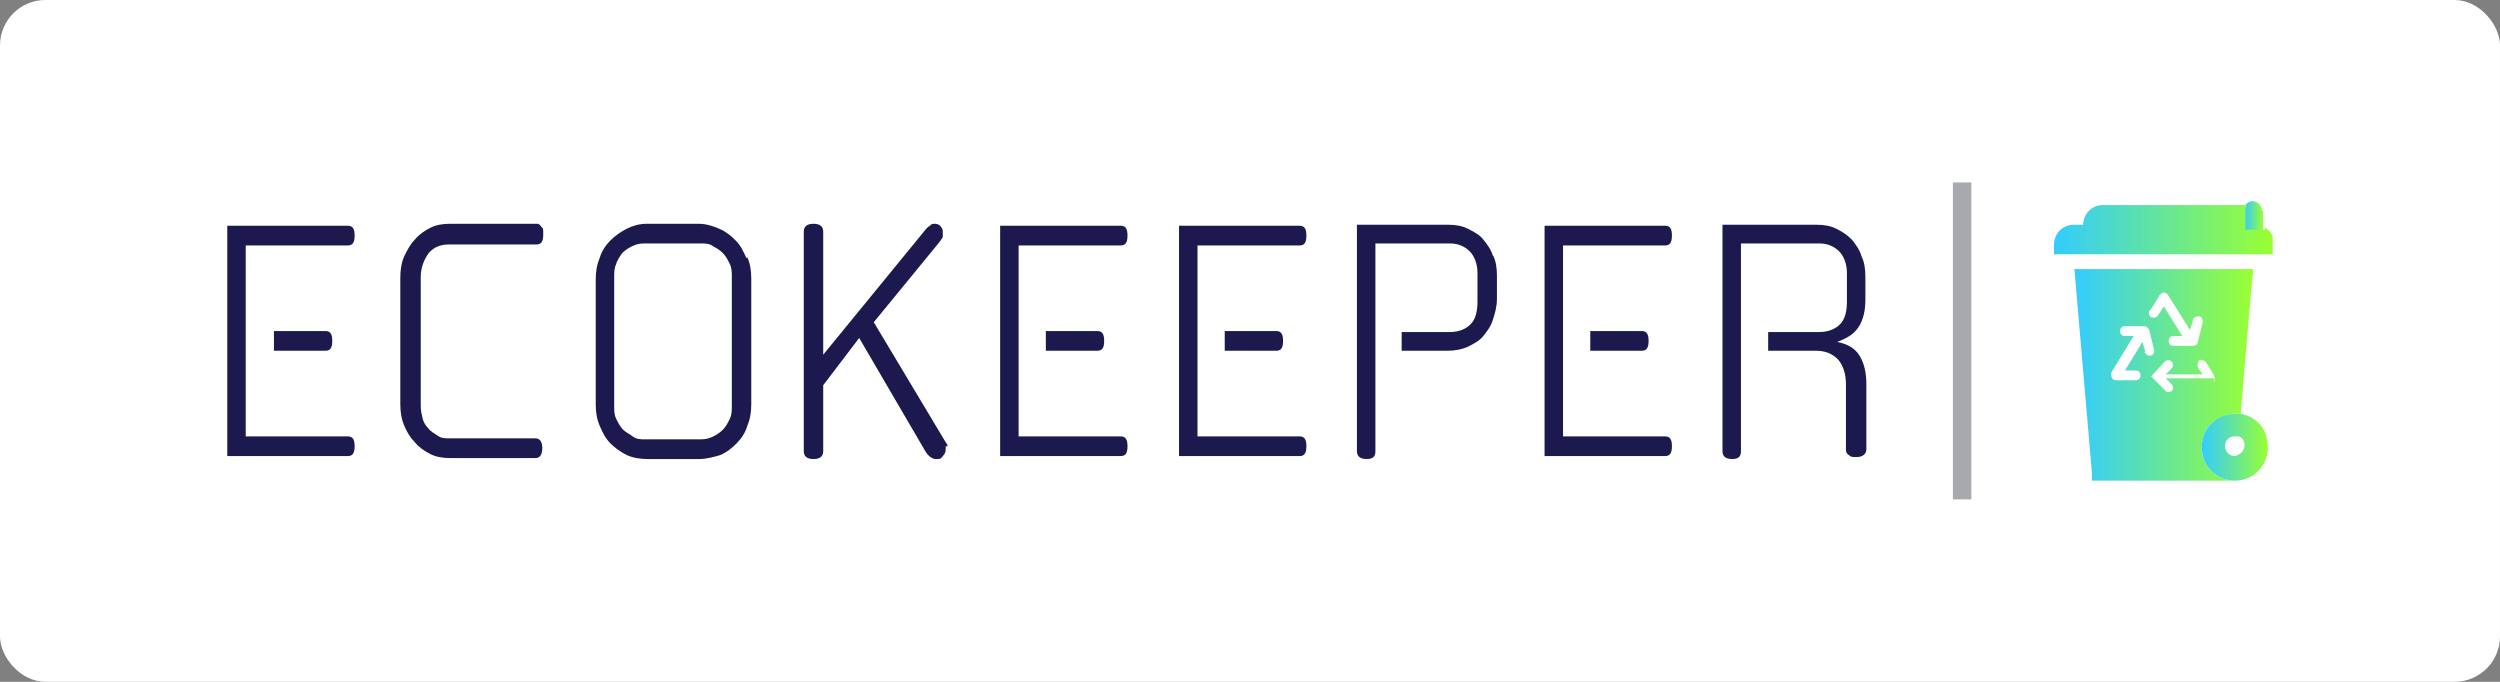 <?xml version="1.0" encoding="UTF-8"?> <svg xmlns="http://www.w3.org/2000/svg" width="220" height="60" viewBox="0 0 220 60" fill="none"><rect x="0" y="0" width="220" height="60" fill="#808080" stroke="none"/><rect width="220" height="60" rx="4" fill="white"></rect><g clip-path="url(#clip0_6140_9135)"><path d="M30.608 38.402H21.625V31.299V28.787V21.598H30.608C31.036 21.598 31.207 21.338 31.207 20.731C31.207 20.125 31.036 19.865 30.608 19.865H20V40.134H30.608C31.036 40.134 31.207 39.874 31.207 39.268C31.207 38.661 31.036 38.402 30.608 38.402ZM28.555 29.133H24.107V30.866H28.641C29.068 30.866 29.239 30.606 29.239 30C29.239 29.393 29.068 29.133 28.641 29.133H28.555Z" fill="#1B194E"></path><path d="M47.206 38.576H39.506C39.164 38.576 38.822 38.576 38.48 38.316C38.223 38.143 37.881 37.97 37.709 37.71C37.453 37.45 37.282 37.19 37.196 36.844C37.111 36.497 37.025 36.151 37.025 35.718V24.371C37.025 23.591 37.282 22.898 37.709 22.292C38.137 21.772 38.736 21.512 39.506 21.512H47.206C47.633 21.512 47.805 21.253 47.805 20.646C47.805 20.04 47.805 20.127 47.633 19.953C47.548 19.78 47.377 19.693 47.291 19.693H39.592C38.993 19.693 38.394 19.78 37.881 20.04C37.367 20.3 36.854 20.646 36.512 21.079C36.084 21.512 35.827 22.032 35.571 22.552C35.314 23.158 35.228 23.764 35.228 24.457V35.545C35.228 36.237 35.314 36.844 35.571 37.45C35.827 38.056 36.084 38.49 36.512 38.923C36.854 39.356 37.367 39.702 37.881 39.962C38.394 40.222 38.993 40.309 39.592 40.309H47.12C47.548 40.309 47.719 39.962 47.719 39.442C47.719 38.923 47.548 38.576 47.12 38.576H47.206Z" fill="#1B194E"></path><path d="M65.684 22.725C65.428 22.119 65.171 21.599 64.743 21.166C64.316 20.733 63.888 20.386 63.289 20.127C62.69 19.867 62.091 19.693 61.492 19.693H56.873C56.274 19.693 55.675 19.867 55.161 20.127C54.648 20.386 54.135 20.733 53.707 21.166C53.279 21.599 52.937 22.119 52.766 22.725C52.509 23.331 52.424 23.938 52.424 24.631V35.545C52.424 36.237 52.509 36.844 52.766 37.45C53.023 38.056 53.279 38.576 53.707 39.009C54.135 39.442 54.648 39.789 55.161 40.049C55.76 40.309 56.359 40.395 57.044 40.395H61.492C62.177 40.395 62.776 40.222 63.374 40.049C63.973 39.789 64.401 39.442 64.829 39.009C65.257 38.576 65.599 38.056 65.77 37.45C66.026 36.844 66.112 36.237 66.112 35.545V24.544C66.112 23.851 66.026 23.245 65.77 22.638L65.684 22.725ZM64.401 35.718C64.401 36.064 64.401 36.497 64.23 36.844C64.059 37.19 63.888 37.537 63.631 37.797C63.374 38.056 63.118 38.23 62.776 38.403C62.433 38.576 62.091 38.663 61.663 38.663H56.787C56.359 38.663 56.017 38.663 55.675 38.403C55.333 38.143 55.076 38.056 54.819 37.797C54.563 37.537 54.392 37.19 54.22 36.844C54.049 36.497 54.049 36.151 54.049 35.718V24.371C54.049 24.024 54.049 23.591 54.22 23.245C54.306 22.898 54.563 22.552 54.734 22.292C54.99 22.032 55.247 21.859 55.589 21.686C55.931 21.512 56.274 21.426 56.616 21.426H61.749C62.091 21.426 62.433 21.426 62.776 21.686C63.118 21.859 63.374 22.032 63.631 22.292C63.888 22.552 64.059 22.898 64.23 23.245C64.401 23.591 64.401 24.024 64.401 24.371V35.631V35.718Z" fill="#1B194E"></path><path d="M83.394 39.269C83.394 39.183 83.308 39.009 83.223 38.923L76.892 28.355L82.71 21.253C82.881 20.993 82.966 20.906 82.966 20.819C82.966 20.819 82.966 20.646 82.966 20.473C82.966 20.3 82.966 20.127 82.795 19.953C82.71 19.78 82.453 19.693 82.282 19.693C82.111 19.693 81.94 19.693 81.854 19.867C81.769 19.867 81.597 20.04 81.512 20.127L72.443 31.214V20.386C72.443 19.953 72.187 19.693 71.588 19.693C70.989 19.693 70.732 19.953 70.732 20.386V39.702C70.732 40.135 70.989 40.395 71.588 40.395C72.187 40.395 72.443 40.135 72.443 39.702V33.899L75.609 29.741L81.426 39.702C81.683 40.135 82.025 40.395 82.367 40.395C82.71 40.395 82.795 40.395 82.966 40.135C83.137 39.962 83.223 39.789 83.223 39.529C83.223 39.269 83.223 39.356 83.223 39.269H83.394Z" fill="#1B194E"></path><path d="M98.621 38.402H89.638V31.299V28.787V21.598H98.621C99.049 21.598 99.22 21.338 99.22 20.731C99.22 20.125 99.049 19.865 98.621 19.865H88.013V40.134H98.621C99.049 40.134 99.22 39.874 99.22 39.268C99.22 38.661 99.049 38.402 98.621 38.402ZM96.568 29.133H92.034V30.866H96.568C96.996 30.866 97.167 30.606 97.167 30C97.167 29.393 96.996 29.133 96.568 29.133Z" fill="#1B194E"></path><path d="M112.31 29.133H107.776V30.866H112.31C112.738 30.866 112.909 30.606 112.909 30C112.909 29.393 112.738 29.133 112.31 29.133ZM114.363 38.402H105.38V21.598H114.363C114.791 21.598 114.962 21.338 114.962 20.731C114.962 20.125 114.791 19.865 114.363 19.865H103.755V40.134H114.363C114.791 40.134 114.962 39.874 114.962 39.268C114.962 38.661 114.791 38.402 114.363 38.402Z" fill="#1B194E"></path><path d="M131.387 22.551C131.216 21.945 130.874 21.512 130.532 21.079C130.19 20.645 129.676 20.386 129.163 20.126C128.65 19.866 128.051 19.779 127.452 19.779H119.41V39.702C119.41 40.135 119.667 40.395 120.266 40.395C120.865 40.395 121.036 40.135 121.036 39.702V21.425H127.623C128.307 21.425 128.906 21.685 129.334 22.118C129.762 22.551 130.019 23.244 130.019 24.024V26.536C130.019 27.402 129.847 28.095 129.42 28.528C128.992 28.961 128.393 29.221 127.538 29.221H123.346V30.866H127.366C127.965 30.866 128.564 30.78 129.163 30.52C129.676 30.26 130.19 30 130.532 29.567C130.874 29.134 131.216 28.701 131.387 28.095C131.558 27.575 131.73 26.969 131.73 26.276V24.284C131.73 23.59 131.644 22.984 131.387 22.465V22.551Z" fill="#1B194E"></path><path d="M144.477 29.133H139.943V30.866H144.477C144.905 30.866 145.076 30.606 145.076 30C145.076 29.393 144.905 29.133 144.477 29.133ZM146.53 38.402H137.547V21.598H146.53C146.958 21.598 147.129 21.338 147.129 20.731C147.129 20.125 146.958 19.865 146.53 19.865H135.922V40.134H146.53C146.958 40.134 147.129 39.874 147.129 39.268C147.129 38.661 146.958 38.402 146.53 38.402Z" fill="#1B194E"></path><path d="M163.555 28.788C163.983 28.095 164.154 27.315 164.154 26.362V24.37C164.154 23.677 164.069 23.071 163.812 22.551C163.641 21.945 163.299 21.512 162.956 21.079C162.529 20.645 162.101 20.386 161.588 20.126C161.074 19.866 160.475 19.779 159.877 19.779H151.578V39.702C151.578 40.135 151.835 40.395 152.434 40.395C153.032 40.395 153.204 40.135 153.204 39.702V21.425H160.133C160.818 21.425 161.417 21.685 161.844 22.118C162.272 22.551 162.529 23.244 162.529 24.024V26.536C162.529 27.402 162.358 28.095 161.93 28.528C161.502 28.961 160.903 29.221 160.048 29.221H155.599V30.866H159.791C160.647 30.866 161.245 31.126 161.759 31.646C162.186 32.166 162.443 32.859 162.443 33.812V39.528C162.443 39.702 162.443 39.875 162.7 40.048C162.871 40.221 163.042 40.221 163.384 40.221C163.898 40.221 164.24 39.961 164.24 39.528V33.812C164.24 32.859 164.069 31.992 163.641 31.3C163.213 30.607 162.529 30.26 161.673 30.087C162.614 29.74 163.299 29.307 163.641 28.614L163.555 28.788Z" fill="#1B194E"></path><path d="M173.479 16.055H171.854V43.946H173.479V16.055Z" fill="#A7A9AC"></path><path d="M199.145 18.567V20.3H197.434V18.567C197.434 18.394 197.434 18.308 197.519 18.134C197.69 17.874 197.947 17.701 198.204 17.701C198.631 17.701 199.059 18.048 199.059 18.567H199.145Z" fill="url(#paint0_linear_6140_9135)"></path><path d="M200 21.512V22.378H180.751V21.512C180.751 20.559 181.521 19.779 182.462 19.779H183.318C183.318 18.826 184.087 18.047 185.029 18.047H197.69C197.69 18.134 197.605 18.307 197.605 18.48V20.212H199.316V20.039C199.829 20.299 200.171 20.905 200.171 21.512H200Z" fill="url(#paint1_linear_6140_9135)"></path><path d="M182.548 23.678L184.088 41.608V42.301H196.664C195.038 42.301 193.755 41.002 193.755 39.356C193.755 37.71 195.038 36.411 196.664 36.411C198.289 36.411 197.006 36.411 197.177 36.411L198.033 26.363L198.289 23.678H182.633H182.548ZM189.221 27.316L190.076 25.93C190.247 25.757 190.504 25.67 190.675 25.843C190.675 25.843 190.675 25.843 190.761 25.93L192.728 29.048L192.985 28.182C192.985 27.922 193.242 27.835 193.498 27.835C193.755 27.835 193.841 28.095 193.841 28.355L193.413 30.087C193.413 30.261 193.242 30.434 192.985 30.434H191.274C191.017 30.434 190.846 30.261 190.846 30.001C190.846 29.741 191.017 29.568 191.274 29.568H192.044L190.419 26.969L189.905 27.749C189.82 27.922 189.563 28.009 189.306 27.922C189.135 27.835 189.05 27.576 189.135 27.316H189.221ZM188.793 30.954L188.536 30.087L186.997 32.599H187.938C188.194 32.599 188.365 32.773 188.365 33.032C188.365 33.292 188.194 33.466 187.938 33.466H186.227C185.97 33.466 185.799 33.292 185.799 33.032C185.799 32.773 185.799 32.859 185.799 32.773L187.766 29.568H186.997C186.74 29.568 186.569 29.395 186.569 29.135C186.569 28.875 186.74 28.702 186.997 28.702H188.536H188.708C188.879 28.702 189.05 28.875 189.135 29.048L189.563 30.78C189.563 31.04 189.563 31.214 189.221 31.3C189.221 31.3 189.221 31.3 189.135 31.3C188.964 31.3 188.793 31.127 188.708 30.954H188.793ZM194.867 33.292C194.867 33.292 194.696 33.292 194.611 33.292H190.59L191.103 33.812C191.274 33.985 191.274 34.245 191.103 34.418C191.103 34.418 190.932 34.505 190.846 34.505C190.761 34.505 190.59 34.505 190.59 34.418L189.306 33.119L190.504 31.82C190.675 31.647 190.932 31.647 191.103 31.82C191.274 31.993 191.274 32.253 191.103 32.426L190.59 32.946H193.841L193.413 32.34C193.327 32.166 193.413 31.907 193.498 31.733C193.584 31.56 193.926 31.733 194.097 31.82L194.525 32.513L194.867 33.119C194.953 33.292 194.867 33.552 194.782 33.725L194.867 33.292Z" fill="url(#paint2_linear_6140_9135)"></path><path d="M198.033 26.363L197.178 36.411L198.033 26.363Z" fill="url(#paint3_linear_6140_9135)"></path><path d="M197.177 36.41C197.006 36.41 196.835 36.41 196.664 36.41C195.038 36.41 193.755 37.709 193.755 39.355C193.755 41.001 195.038 42.3 196.664 42.3C198.289 42.3 199.572 41.001 199.572 39.355C199.572 37.709 198.546 36.67 197.177 36.41ZM196.835 40.135C196.835 40.135 196.749 40.135 196.664 40.135C196.236 40.135 195.808 39.788 195.808 39.269C195.808 38.749 196.15 38.402 196.664 38.402C197.177 38.402 196.92 38.402 197.006 38.402C197.348 38.489 197.519 38.836 197.519 39.182C197.519 39.528 197.262 39.962 196.835 40.048V40.135Z" fill="url(#paint4_linear_6140_9135)"></path></g><defs><linearGradient id="paint0_linear_6140_9135" x1="197.519" y1="19" x2="199.145" y2="19" gradientUnits="userSpaceOnUse"><stop stop-color="#33CCFF"></stop><stop offset="1" stop-color="#99FF33"></stop></linearGradient><linearGradient id="paint1_linear_6140_9135" x1="180.751" y1="20.299" x2="200" y2="20.299" gradientUnits="userSpaceOnUse"><stop stop-color="#33CCFF"></stop><stop offset="1" stop-color="#99FF33"></stop></linearGradient><linearGradient id="paint2_linear_6140_9135" x1="182.548" y1="32.946" x2="198.204" y2="32.946" gradientUnits="userSpaceOnUse"><stop stop-color="#33CCFF"></stop><stop offset="1" stop-color="#99FF33"></stop></linearGradient><linearGradient id="paint3_linear_6140_9135" x1="197.178" y1="31.387" x2="198.033" y2="31.387" gradientUnits="userSpaceOnUse"><stop stop-color="#33CCFF"></stop><stop offset="1" stop-color="#99FF33"></stop></linearGradient><linearGradient id="paint4_linear_6140_9135" x1="193.755" y1="39.355" x2="199.572" y2="39.355" gradientUnits="userSpaceOnUse"><stop stop-color="#33CCFF"></stop><stop offset="1" stop-color="#99FF33"></stop></linearGradient><clipPath id="clip0_6140_9135"><rect width="180" height="28" fill="white" transform="translate(20 16)"></rect></clipPath></defs></svg> 
